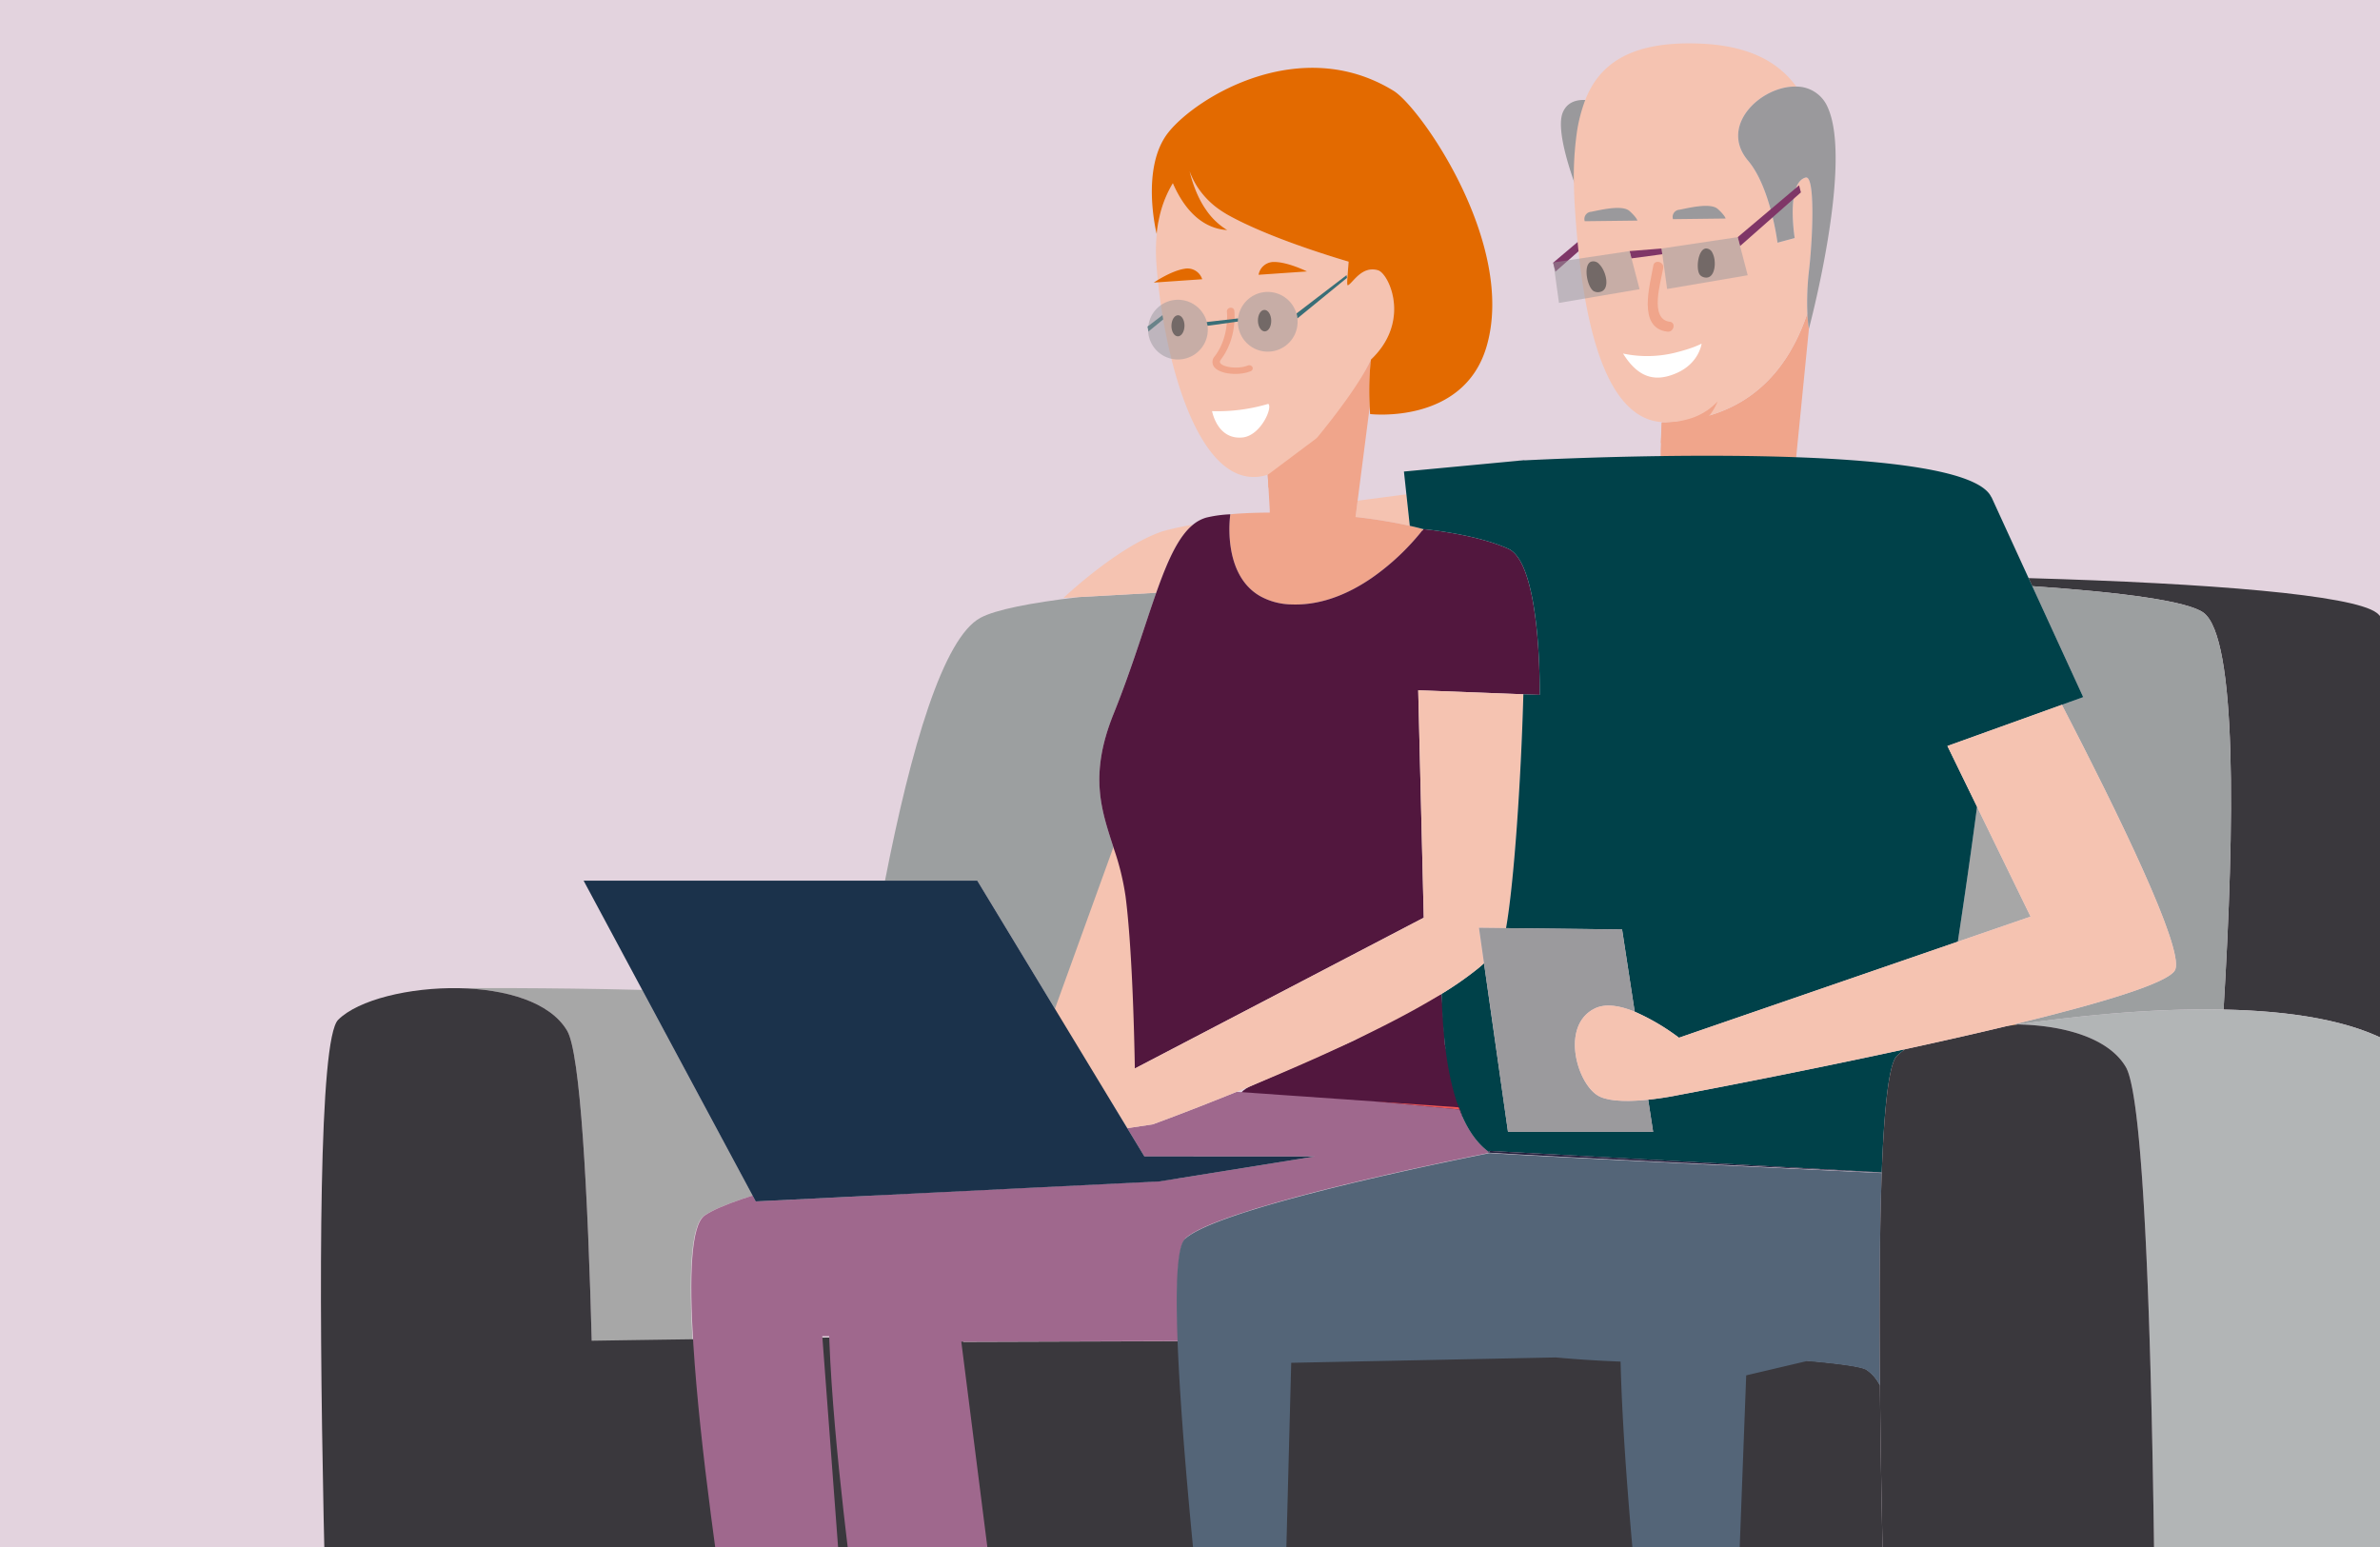 <svg xmlns="http://www.w3.org/2000/svg" xmlns:xlink="http://www.w3.org/1999/xlink" width="800" height="520" viewBox="0 0 800 520">
  <rect x="0" y="0" width="800" height="520" fill="#808080" stroke="none"/>
  <defs>
    <clipPath id="clip-path">
      <rect id="Rectangle_84" data-name="Rectangle 84" width="800" height="520" fill="#fff" stroke="#707070" stroke-width="1"/>
    </clipPath>
    <clipPath id="clip-Research_-_Attitudes_and_motivations">
      <rect width="800" height="520"/>
    </clipPath>
  </defs>
  <g id="Research_-_Attitudes_and_motivations" data-name="Research - Attitudes and motivations" clip-path="url(#clip-Research_-_Attitudes_and_motivations)">
    <rect width="800" height="520" fill="#fff"/>
    <rect id="Rectangle_1" data-name="Rectangle 1" width="800" height="520" fill="#e3d3de"/>
    <g id="Mask_Group_8" data-name="Mask Group 8" clip-path="url(#clip-path)">
      <g id="Group_370" data-name="Group 370" transform="translate(-121 -64)">
        <path id="Path_867" data-name="Path 867" d="M457.2,1364.141s-69.894-2.676-71.161-5.726,2.8-4.71,4.484-5.41,33.508-14.809,33.508-14.809l29.658-15.768,1.134,17.155,5.807,24.055Z" transform="translate(151.893 -924.364)" fill="#52173e"/>
        <path id="Path_868" data-name="Path 868" d="M373.247,1239.063l16.793-12.849.154.894-16.675,13.636Z" transform="translate(133.501 -1065.307)" fill="#396e77"/>
        <path id="Path_869" data-name="Path 869" d="M428.547,1233.076l20.614-17.415.619,2.37L429.33,1236.07Z" transform="translate(214.51 -1080.766)" fill="#7f3667"/>
        <path id="Path_870" data-name="Path 870" d="M657.235,1419.891c-.16-8.822-.293-17.6-.394-26.221,0-.328-.007-.661-.012-.989q-.045-3.979-.079-7.9a13.547,13.547,0,0,0-4.567-5.325c-1.728-1.013-8.76-2.025-19.909-3-2.435-.212-5.073-.424-7.89-.631-14.156-1.048-32.965-2.034-54.908-2.909-7.254-.289-14.851-.564-22.731-.826-8.327-.277-16.973-.537-25.872-.779-26.13-.709-54.437-1.262-83.259-1.6q-5.121.063-10.224.1l.012.1-6.744.02-61.827.19-11.067.034,3.517,27.725,3.631,28.635,4.905,38.657,68.674-.067,28.053-.027,119.446-.116,32.623-.032,49.633-.049C657.859,1450.13,657.509,1434.949,657.235,1419.891Z" transform="translate(96.17 -855.099)" fill="#3a383d"/>
        <path id="Path_871" data-name="Path 871" d="M431.235,1453.1H417.483l-2.561,2.6-2.647,2.691a119.38,119.38,0,0,0-16.357,1.524,137.205,137.205,0,0,0-17.666,3.929c-18.467,5.455-14.905,9.13-14.905,9.13l69.458,1.62v-21.5Z" transform="translate(118.595 -732.939)" fill="#e6f2ea"/>
        <path id="Path_872" data-name="Path 872" d="M337.382,1455.9l7.843-1.2-8.026.1Z" transform="translate(80.695 -730.59)" fill="none"/>
        <path id="Path_873" data-name="Path 873" d="M488.563,1280.03l4.484-45.2a39.8,39.8,0,0,1-.515-5.225c-6.729,20.113-20.771,35.4-46.791,36.635a18.6,18.6,0,0,1-2.14-.022c-.214,5.494-.387,9.559-.387,9.559s.015,6.754.128,7.912C457.567,1283.5,473.394,1279.485,488.563,1280.03Z" transform="translate(235.995 -1060.335)" fill="#f0a58b"/>
        <path id="Path_874" data-name="Path 874" d="M552.2,1277.379c11.247,8.37,10.491,71.009,6.719,133.377,22.105.444,43.426,3.537,57.4,11.873,4.378-66.061,5.995-136.348-5.965-145.251-8.09-6.022-56.217-9.914-116.969-11.642l1.24,2.7C525.433,1270.541,547.025,1273.523,552.2,1277.379Z" transform="translate(309.496 -1007.409)" fill="#3a383d"/>
        <path id="Path_875" data-name="Path 875" d="M507.522,1306.706c18.871,36.416,40.922,81.625,38.127,88.963-1.691,4.442-25.3,11.432-54.274,18.459.451,0,.9.012,1.356.022,17.456-2.543,43.8-5.511,69.143-5,3.771-62.369,4.528-125.007-6.719-133.378-5.179-3.855-26.771-6.838-57.575-8.938l17.1,37.294Z" transform="translate(306.546 -1005.803)" fill="#9c9fa0"/>
        <path id="Path_876" data-name="Path 876" d="M425.123,1277.99c1.205-3.626,2.356-7.055,3.488-10.256l-26.044,1.449c-16.315,1.933-27.972,4.247-33.017,6.946-12.568,6.725-23.4,43.728-32.113,88.381h31.018l20.993,34.641,7.73,12.755,17.289-57.865c-4.148-12.924-8.644-24.617-.2-45.576C418.68,1297.495,422.081,1287.132,425.123,1277.99Z" transform="translate(81.044 -1004.484)" fill="#9c9fa0"/>
        <path id="Path_877" data-name="Path 877" d="M490.2,1296.917c-2.011,15.278-4.247,30.748-6.465,45.344l24.462-8.427Z" transform="translate(295.35 -961.734)" fill="#a7a7a7"/>
        <path id="Path_878" data-name="Path 878" d="M315.674,1335.979c4.415,7.484,6.931,52.993,8.354,107.506,10.229-.7,21.6-1.282,33.892-1.767-1.462-23.081-.823-40.377,3.828-43.589,2.536-1.748,6.958-3.626,12.615-5.546h0l.007,0q1.749-.6,3.648-1.193l-37.1-69.128c-32.16-.816-61.566-.589-61.566-.589v.01C294.855,1321.981,309.9,1326.194,315.674,1335.979Z" transform="translate(-4.039 -925.516)" fill="#a7a7a7"/>
        <g id="Group_181" data-name="Group 181" transform="translate(321.46 609.779)">
          <path id="Path_879" data-name="Path 879" d="M659.327,1518.5c-.8-19.729-2.443-62.677-3.69-110.176l-49.633.05-32.623.032-119.446.116-28.053.027-68.674.067,5.465,43.069-13.128,1.553,2.96,32.946.828-.143,3.249,33.917h0c.187.675.389,1.469.577,2.327l77.582-.971,2.561-2.6h15.322v2.379l133.176-1.669.7-.71h15.322v.51Z" transform="translate(-222.681 -1408.32)" fill="#b2b5b6"/>
          <path id="Path_880" data-name="Path 880" d="M360.838,1489.241l-4.289-33.838-12.1,1.432s-3.377-20.774-7.106-48.378l-4.622,0,3.863,51.612-5.5,1.112,1.864,22.327,1.006-.175,3.1,32.339a43.093,43.093,0,0,1,1.181,4.812c4.3-.729,7.385-1.171,7.385-1.171l.54,3.239,8.026-.1,8.358-1.275,1-.18-4.272-31.489Z" transform="translate(-249.723 -1408.119)" fill="#b2b5b6"/>
          <path id="Path_881" data-name="Path 881" d="M362.328,1486.8l-2.79-21.615-8.449,1.708s-4.6-25.652-9.517-58.416l-43.5.044c.436,52.438.284,98.868.2,115.219l17.806-.224c7.331-3.6,31.666-7.079,31.666-7.079l.725,4.336,16.2-2.472.754-.136-4.227-31.168Z" transform="translate(-298.076 -1408.094)" fill="#b2b5b6"/>
        </g>
        <path id="Path_882" data-name="Path 882" d="M456.718,1428.191c-5.437-10.333-10.483-20.71-14.728-30.7a203.163,203.163,0,0,1-9.936-28.383c-51.339.5-98.869,1.107-141.606,1.824.914,8.671,1.725,17.555,2.433,26.56.821,10.434,1.511,21.013,2.093,31.574.685,12.5,1.22,24.96,1.629,37.119l181.719-.044C471.024,1454.129,463.561,1441.2,456.718,1428.191Z" transform="translate(12.211 -855.983)" fill="#3a383d"/>
        <path id="Path_883" data-name="Path 883" d="M353.1,1535.706c-.1-11.774-.224-23.841-.389-35.943-.138-10.227-.3-20.471-.5-30.575-.17-8.718-.362-17.321-.582-25.716-1.422-54.513-3.939-100.022-8.354-107.506-5.778-9.785-20.818-14-36.318-14.3-16.7-.323-33.922,3.9-40.661,10.637-13,12.994,0,324.907,0,324.907h86.974s.015-2.248.034-6.286C353.38,1634.573,353.533,1588.145,353.1,1535.706Z" transform="translate(-31.637 -925.503)" fill="#3a383d"/>
        <path id="Path_884" data-name="Path 884" d="M419.832,1264.891l-1.141-10.579c-5.489.707-10.981,1.425-16.384,2.142l-.705,5.472A174.657,174.657,0,0,1,419.832,1264.891Z" transform="translate(175.038 -1024.146)" fill="#f5c3b1"/>
        <path id="Path_885" data-name="Path 885" d="M395.12,1260.656c-15.019,5-33.345,22.4-33.345,22.4l5.139-.286,26.044-1.449c.126-.358.254-.717.38-1.067,3.655-10.2,7.19-17.905,11.964-21.8A89.707,89.707,0,0,0,395.12,1260.656Z" transform="translate(116.696 -1018.074)" fill="#f5c3b1"/>
        <path id="Path_886" data-name="Path 886" d="M342.91,1429.849l-19.9,4.021,2.791,21.615,18.972-3.309Z" transform="translate(59.912 -767.004)" fill="#f5c3b1"/>
        <path id="Path_887" data-name="Path 887" d="M345.7,1462.749l18.706-3.262-2.96-32.947-20.036,2.371Z" transform="translate(86.871 -771.849)" fill="#f5c3b1"/>
        <path id="Path_888" data-name="Path 888" d="M25.563,97.478,47.749,58.19c-.974-13.278-2.408-27.1-4.5-37.462C41.712,13.09,38.612,6.429,35.407,0L0,76.307,19.511,97.035C21.611,97.176,23.635,97.325,25.563,97.478Z" transform="matrix(0.996, -0.087, 0.087, 0.996, 464.627, 339.04)" fill="#f5c3b1"/>
        <path id="Path_889" data-name="Path 889" d="M347.463,1369.393c.02.175.037.35.054.523l2.507-.018c-1.186-.02-1.822-.032-1.822-.032Z" transform="translate(95.731 -855.565)" fill="#ef5655"/>
        <path id="Path_890" data-name="Path 890" d="M410.392,1265.755l-.621.034.207,1.93.175-.01Z" transform="translate(187.005 -1007.383)" fill="#fff"/>
        <path id="Path_891" data-name="Path 891" d="M409.855,1266.558l.081.752.094-.761Z" transform="translate(187.128 -1006.222)" fill="#fff"/>
        <path id="Path_892" data-name="Path 892" d="M409.76,1265.675l.027.254.621-.035.027-.234Z" transform="translate(186.989 -1007.522)" fill="#fff"/>
        <path id="Path_893" data-name="Path 893" d="M449.057,1243.528c-5.494-1.651-8.452,4.252-10.106,5.031-.574.271-.121-3.064.2-7.935-8.053-2.38-27.659-8.541-40.4-15.612-1.008-.56-1.94-1.149-2.815-1.753a27.8,27.8,0,0,1-7.035-6.9,25.842,25.842,0,0,1-3.185-6.1,44.059,44.059,0,0,0,2.773,8.115,31.582,31.582,0,0,0,3,5.189,23.164,23.164,0,0,0,6.884,6.455c-9.874-.606-15.442-9.145-18.3-15.763a39.451,39.451,0,0,0-5.065,14.087,58.361,58.361,0,0,0-.473,12.81c2.043,29.722,13.379,75.859,35.549,71.58.621-.12,1.247-.3,1.873-.488,12.418-3.668,25.568-19.821,34.223-37.73a3.2,3.2,0,0,1,.422-.636c.012-.106.025-.219.039-.326.69-.653,1.314-1.314,1.9-1.977C459.533,1259.079,452.486,1244.561,449.057,1243.528Z" transform="translate(135.168 -1088.674)" fill="#f5c3b1"/>
        <path id="Path_894" data-name="Path 894" d="M346.972,1369.08l1.21.776c-.027-.261-.052-.515-.081-.779Z" transform="translate(95.011 -856.028)" fill="#ef5655"/>
        <path id="Path_895" data-name="Path 895" d="M348.5,1369.625c1.849.032,5.041.084,9.3.14l.017-.185Q353.145,1369.6,348.5,1369.625Z" transform="translate(97.253 -855.291)" fill="#ef5655"/>
        <path id="Path_896" data-name="Path 896" d="M432.328,1339.066l-28.053-1.957,28.354,2.709C432.533,1339.561,432.424,1339.325,432.328,1339.066Z" transform="translate(178.954 -902.857)" fill="#ef5655"/>
        <path id="Path_897" data-name="Path 897" d="M570.177,1344.065c-.288-.656-.56-1.343-.831-2.034-.037-.094-.076-.187-.113-.281l-28.354-2.709-46.559-3.251q-1.268.514-2.494,1.011c-14.977,6.037-25.689,9.924-25.689,9.924l-8.573,1.282,3.419,5.642,2.344,3.865h57.257l-45.919,7.382,0-.032-6.064.976-40.067,1.982-9.909.491-24.072,1.191-7.175.354-13.912.69-.444.074-13.091.649-25.287,1.252-1.96.1-.976-1.819-.074-.138c-1.2.38-2.354.757-3.466,1.134v0l-.047.017-.136.045-.007,0h0l0,0c-5.566,1.9-9.921,3.752-12.428,5.482-4.654,3.21-5.29,20.505-3.828,43.59.54,8.514,1.363,17.806,2.378,27.481s2.223,19.724,3.525,29.729c1.637,12.593,3.424,25.117,5.171,36.746,4.92,32.763,9.517,58.413,9.517,58.413l8.45-1.706,19.9-4.022,5.5-1.112-3.86-51.612-2.815-37.625-2.154-28.812-.007-.091-2.142-28.647-.133-1.758,2.317-.007c.02.574.037,1.139.059,1.72.34,8.812,1.008,18.546,1.886,28.66l.01.123c.818,9.4,1.814,19.115,2.9,28.753,1.479,13.082,3.12,25.989,4.7,37.679,3.729,27.6,7.106,48.381,7.106,48.381l12.1-1.434,20.037-2.369,13.128-1.556-5.465-43.067-4.905-38.656-3.633-28.637-3.517-27.725,11.07-.034,61.827-.187,0-.077-.015-.311c-.7-18.671-.143-31.6,2.438-34.06l.064-.059-.01-.081c10.745-9.576,77.353-23.666,96.888-27.635,2.268-.46,3.907-.786,4.742-.951.128-.143.244-.271.335-.37C575.425,1353.336,572.479,1349.268,570.177,1344.065Z" transform="translate(42.35 -904.79)" fill="#9f688d"/>
        <path id="Path_898" data-name="Path 898" d="M445.03,1291.611a174.532,174.532,0,0,0-18.23-2.965l.705-5.472,4.065-31.558a98.56,98.56,0,0,1,.36-15.544,3.2,3.2,0,0,0-.421.636c-5.694,11.785-22.059,30.564-22.059,30.564s-7.916,5.912-12.163,7.167l.683,11.777s-.01.36,0,.949c-8.664.044-13.256.573-13.256.573v.008c0,.02-.081.56-.16,1.472-.335,3.9-.621,14.711,5.326,21.937q.521.632,1.112,1.228a17.411,17.411,0,0,0,3.717,2.859,22.482,22.482,0,0,0,10.52,2.8c7.949.318,15.324-2.13,21.694-5.613q1.948-1.068,3.769-2.248c.377-.245.757-.491,1.126-.74a79.822,79.822,0,0,0,13.838-12.061c1.859-2.029,3.1-3.583,3.626-4.262l.239.05.052-.431S447.971,1292.267,445.03,1291.611Z" transform="translate(149.84 -1050.865)" fill="#f0a58b"/>
        <path id="Path_899" data-name="Path 899" d="M375.131,1476.093c-.187-.858-.389-1.651-.577-2.326h0l-3.249-33.917-.828.143-18.709,3.263-1.565.271,4.272,31.489-1,.181-8.359,1.274-7.843,1.2,1.8,10.809,36.086-3.286C376.226,1482.825,375.777,1479.068,375.131,1476.093Z" transform="translate(80.803 -752.355)" fill="#6b696d"/>
        <path id="Path_900" data-name="Path 900" d="M355.451,1471.175l-3.1-32.339-1.006.175-18.972,3.308-1.122.2,4.227,31.168-.754.136-16.2,2.472.39,2.334,1.412,8.472,7.348-.667a11.087,11.087,0,0,1,4.6-4.5c2.549-1.272,7.232-2.529,12.231-3.624,4.176-.917,8.563-1.715,12.125-2.319A43.06,43.06,0,0,0,355.451,1471.175Z" transform="translate(53.338 -753.838)" fill="#6b696d"/>
        <path id="Path_901" data-name="Path 901" d="M438.385,1200.579c-2.924-.249-6.557.32-8.151,4.168-2.327,5.62,2.47,19.712,4.373,24.858a106.089,106.089,0,0,1,1.055-18.731A52.433,52.433,0,0,1,438.385,1200.579Z" transform="translate(216.067 -1102.933)" fill="#9a999c"/>
        <path id="Path_902" data-name="Path 902" d="M415.907,1338.33l0,0v0Z" transform="translate(195.991 -901.075)" fill="#ef5655"/>
        <path id="Path_903" data-name="Path 903" d="M492.749,1362.583s-4.5.961-9.978,1.528l1.661,10.819H435.65l-8.06-56.665q-.954.856-2.014,1.729a112.869,112.869,0,0,1-12.231,8.534c.343,14.33,1.923,26.978,5.208,36.692.259.6.471,1.085.638,1.462l.138.01.242.751.084.272,0,0h0c.158.5.37,1.176.629,2.018,2.3,5.2,5.248,9.271,8.93,11.95.207-.23.333-.365.333-.365l131.739,7.227c.816-21.711,2.386-36.442,5.05-39.105a19.159,19.159,0,0,1,2.884-2.33C529.922,1355.651,492.749,1362.583,492.749,1362.583Z" transform="translate(192.241 -930.464)" fill="#004149"/>
        <path id="Path_904" data-name="Path 904" d="M415.98,1338.489l-.084-.272-.042,0Z" transform="translate(195.916 -901.237)" fill="#ef5655"/>
        <path id="Path_905" data-name="Path 905" d="M419.648,1344.366l.643-.129c-.106-.073-.2-.165-.308-.241C419.892,1344.094,419.776,1344.222,419.648,1344.366Z" transform="translate(201.474 -892.771)" fill="#24223f"/>
        <path id="Path_906" data-name="Path 906" d="M419.784,1344.212c.106.076.2.167.308.242,18.711,1.232,100.126,5.183,131.761,6.707l0-.086-131.739-7.227S419.991,1343.983,419.784,1344.212Z" transform="translate(201.673 -892.987)" fill="#24223f"/>
        <path id="Path_907" data-name="Path 907" d="M478.011,1453.1l-.7.71L472.8,1458.4a125.376,125.376,0,0,0-21.2,2.359c-3.981.759-8.314,1.763-12.827,3.094-18.467,5.455-14.9,9.13-14.9,9.13l69.456,1.62v-21.5Z" transform="translate(207.264 -732.939)" fill="#e6f2ea"/>
        <path id="Path_908" data-name="Path 908" d="M614.209,1350.852c-31.634-1.523-113.05-5.476-131.761-6.707l-.643.126c-.836.165-2.475.491-4.742.952-19.63,3.991-86.836,18.2-97.065,27.779l-.066.059c-2.578,2.462-3.138,15.389-2.435,34.06l.012.311,0,.077c.306,8,.841,17.03,1.543,26.741.022.328.049.66.071.988.636,8.672,1.4,17.865,2.258,27.328,1.185,13.089,2.541,26.683,3.961,40.117,3.293,31.141,6.921,61.378,9.519,82.273-1.331.776-3.3,2.349-2.569,4.557,1.082,3.239,3.1,1.08,2.45,3.745s-3.384,1.079-1.3,4.9,4.824,2.953,2.953,6.768-2.81,6.266-1.513,6.7,3.53,1.226,3.53,1.226h12.1a7.917,7.917,0,0,1,1.57-2.739c1.383-1.8-.015-1.582,0-3.1s-.128-1.439,1.528-2.519,2.159-1.151.286-3.312-3.268-2.376-1.814-4.681,1.713-2.087,0-3.816a4.9,4.9,0,0,1-1-1.484l2.317-88.541,1.067-40.814.712-27.217.025-.988.5-19.007,88.918-1.8,0,0c6.961.643,14.311,1.109,21.79,1.4.135,5.484.37,11.346.693,17.5.017.325.035.659.052.988.453,8.428,1.06,17.375,1.78,26.614,1.094,14.032,2.448,28.711,3.914,43.2,3.365,33.306,7.306,65.573,9.983,86.516h0c-1.728,2.728-.323,3.591-.648,5.428s-6.263,2.27-2.268,4.86,5.075,1.188,3.456,4.538-2.268,5.4-.648,6.155a11.47,11.47,0,0,1,3.241,2.81h15.322s2.25-4.216,1.311-7.023a3.26,3.26,0,0,0-.988-1.442l.131-3.472c2.25-.4,4.76-.1,3.234-2.428a6.1,6.1,0,0,0-3.054-2.319l.081-2.108c2.216-2.81,4.161-2.6,2.758-4.106a6.74,6.74,0,0,0-2.546-1.479l3.258-85.96,1.671-44.006,1-26.475.039-.991.461-12.177,20.486-4.824c11.149.974,18.181,1.988,19.909,3a13.526,13.526,0,0,1,4.567,5.321q-.07-7.465-.1-14.7C613.425,1386.3,613.615,1366.716,614.209,1350.852Z" transform="translate(139.317 -892.551)" fill="#546578"/>
        <path id="Path_909" data-name="Path 909" d="M509.284,1237.9c-6.67,1.775-3.685,20.343-3.685,20.343l-5.77,1.563s-2.327-18.642-9.894-27.577c-9.973-11.777,4.5-25.245,16.209-24.893-6.872-9.419-17.718-13.927-32.83-14.467-23.929-.853-33.683,7.666-38.127,19.007a52.434,52.434,0,0,0-2.724,10.3,106.093,106.093,0,0,0-1.055,18.731c.042,2.071.121,4.166.249,6.258,1.891,30.439,7.577,71.453,29.283,72.956a18.654,18.654,0,0,0,2.14.022c26.019-1.24,40.062-16.522,46.791-36.635a93.452,93.452,0,0,1,.592-14.747c.35-3.123.658-6.9.858-10.735C511.852,1247.828,511.606,1237.288,509.284,1237.9Z" transform="translate(218.657 -1114.234)" fill="#f5c3b1"/>
        <path id="Path_910" data-name="Path 910" d="M483.922,1205.78a11.408,11.408,0,0,0-10.6-7.069c-11.713-.352-26.182,13.116-16.209,24.893,7.567,8.935,9.894,27.577,9.894,27.577l5.771-1.563s-2.985-18.568,3.685-20.343c2.322-.616,2.568,9.924,2.036,20.121-.2,3.83-.508,7.612-.858,10.734a93.45,93.45,0,0,0-.592,14.747,39.847,39.847,0,0,0,.515,5.226h0S492.413,1224.748,483.922,1205.78Z" transform="translate(251.475 -1105.606)" fill="#9a999c"/>
        <path id="Path_911" data-name="Path 911" d="M500.029,1471.475l-40.267-.817-1.459-12.6-.283-2.453s-18.745-2.733-28.243,2.882-10.747,16.458-10.747,16.458l85.155,1.153v-4.542Z" transform="translate(200.569 -730.243)" fill="#004149"/>
        <path id="Path_912" data-name="Path 912" d="M436.62,1471.059l-35.42-.717-1.467-12.652-.276-2.4s-18.746-2.734-28.243,2.881-10.747,16.456-10.747,16.456l85.155,1.156v-4.542Z" transform="translate(114.78 -730.708)" fill="#004149"/>
        <path id="Path_913" data-name="Path 913" d="M623.8,1340.191a41.942,41.942,0,0,0-5.307-3.712c-13.974-8.337-35.295-11.429-57.4-11.873-25.339-.51-51.686,2.457-69.143,5,15.485.306,30.511,4.52,36.281,14.3,4.688,7.942,7.237,56.8,8.6,113.385.01.328.017.66.025.988,2.105,88.08,1.368,194.374,1.368,194.374H491.907l.069,1.072H636.7S660.392,1370.534,623.8,1340.191Z" transform="translate(307.325 -921.258)" fill="#b2b5b6"/>
        <path id="Path_914" data-name="Path 914" d="M494.178,1326.613c-.451-.01-.9-.02-1.356-.022-.806.2-1.622.39-2.435.587C491.595,1326.993,492.864,1326.8,494.178,1326.613Z" transform="translate(305.099 -918.265)" fill="#f8a04f"/>
        <path id="Path_915" data-name="Path 915" d="M564.453,1455.273c-.008-.328-.015-.66-.025-.989-1.368-56.589-3.917-105.443-8.605-113.385-5.77-9.778-20.8-13.993-36.281-14.3-1.314.19-2.583.38-3.791.564-5.319,1.277-10.794,2.554-16.335,3.813q-2.662.6-5.339,1.2c-4.114.922-8.24,1.832-12.349,2.724a19.141,19.141,0,0,0-2.884,2.329c-2.665,2.665-4.235,17.395-5.051,39.106l0,.086c-.594,15.866-.784,35.452-.7,56.8q.03,7.228.1,14.7.033,3.927.079,7.9c.005.328.008.66.012.989.1,8.625.234,17.4.394,26.221.274,15.058.624,30.24,1.011,44.987,1.247,47.5,2.891,90.446,3.69,110.175.293,7.284.473,11.44.473,11.44h86.976S566.558,1543.353,564.453,1455.273Z" transform="translate(279.734 -918.252)" fill="#3a383d"/>
        <path id="Path_916" data-name="Path 916" d="M512.246,1285.562a65.172,65.172,0,0,0-1.595-6.667c-.128-.427-.264-.841-.4-1.253-.128-.382-.256-.766-.392-1.134-1.44-3.879-3.3-6.791-5.723-7.888-.993-.451-2.046-.865-3.118-1.261-11.06-4.08-25.472-5.337-25.472-5.337l-.052.431-.239-.049c-.523.677-1.767,2.233-3.626,4.262a80.107,80.107,0,0,1-13.4,11.76c-.146.1-1.186.8-1.563,1.04q-1.819,1.176-3.769,2.248c-6.369,3.483-13.744,5.93-21.693,5.612a22.469,22.469,0,0,1-10.52-2.8,17.388,17.388,0,0,1-3.717-2.859q-.592-.6-1.112-1.228c-5.948-7.227-5.662-18.035-5.327-21.937.079-.913.158-1.453.16-1.471a41.608,41.608,0,0,0-8.1,1.114,12.343,12.343,0,0,0-4.454,2.388c-4.774,3.894-8.309,11.6-11.965,21.8-.126.35-.254.709-.38,1.067-1.131,3.2-2.282,6.631-3.488,10.257-3.042,9.142-6.443,19.505-10.86,30.476-8.44,20.959-3.944,32.653.2,45.576a86.914,86.914,0,0,1,3.83,15.718c1.021,7.858,1.72,18.339,2.2,28.408.582,12.285.833,23.934.927,29.475l4.875-2.543,31.664-16.53,11.622-6.066,27.286-14.245,21.661-11.307-1.863-76.446,17.587.671,9.63.367,8.119.31,5.494.21S514.953,1299.852,512.246,1285.562Z" transform="translate(123.864 -1020.156)" fill="#52173e"/>
        <path id="Path_917" data-name="Path 917" d="M505.016,1360.984c2.657-14.866,5.053-49.841,5.822-78.605l-8.119-.311-9.63-.368-17.587-.67,1.864,76.445L455.7,1368.783l-27.286,14.245-11.622,6.066-31.664,16.53-8,4.173s-3.611-.69-8.637-1.311c-.942-.116-1.93-.229-2.958-.335l1.925,3.175,3.569,5.891,6.672,11.008,8.573-1.282s10.712-3.887,25.689-9.924q1.227-.5,2.494-1.01,1.176-.477,2.379-.971c14.309-5.859,31.546-13.333,46.964-21.144,3.384-1.713,6.677-3.444,9.835-5.176q1.172-.644,2.317-1.29c2.59-1.454,5.073-2.909,7.422-4.356a112.8,112.8,0,0,0,12.231-8.533q1.061-.873,2.014-1.73l-1.336-9.381-.362-2.549.565.008Z" transform="translate(122.208 -985.007)" fill="#f5c3b1"/>
        <path id="Path_918" data-name="Path 918" d="M619.423,1292.89l-1.24-2.7-12.49-27.242-.034.042a7.433,7.433,0,0,0-.68-1.136c-5.96-7.93-34.149-11.2-65.123-12.315-15.169-.545-31-.572-45.221-.377-21.977.305-40.086,1.143-45.938,1.439l0-.062-1.42.136-.589.031,0,.025-38.479,3.633.828,7.663,1.141,10.579c2.941.656,4.538,1.121,4.538,1.121s14.412,1.257,25.472,5.336c1.072.4,2.125.811,3.118,1.262,2.421,1.1,4.284,4.008,5.724,7.887.136.368.264.752.392,1.134.138.412.274.826.4,1.252a65.2,65.2,0,0,1,1.595,6.667c2.706,14.289,2.43,32.174,2.43,32.174l-5.494-.209c-.769,28.765-3.165,63.74-5.822,78.606l39.007.456,4.24,27.626a74.429,74.429,0,0,1,14.886,8.753h0l93.725-32.286c2.218-14.6,4.454-30.066,6.465-45.344l-9.958-20.429,13.059-4.7,25.42-9.15,7.158-2.578Z" transform="translate(184.702 -1031.859)" fill="#004149"/>
        <path id="Path_919" data-name="Path 919" d="M475.315,1371.2c-5.62.58-12.265.747-16.12-.974-7.607-3.4-13.717-23.9-1.807-29.7,3.648-1.775,8.464-.932,13.387,1.082l-4.24-27.627-39.007-.456-8.529-.1-.564-.008.362,2.549,1.336,9.382,8.06,56.665h48.783Z" transform="translate(199.697 -937.554)" fill="#9b9a9d"/>
        <path id="Path_920" data-name="Path 920" d="M595.2,1283.01l-25.42,9.15-13.059,4.7,9.958,20.429,18,36.917-24.461,8.427-93.725,32.286h0a74.4,74.4,0,0,0-14.885-8.753c-4.922-2.014-9.739-2.857-13.387-1.082-11.911,5.8-5.8,26.3,1.807,29.7,3.855,1.721,10.5,1.553,16.12.974,5.474-.567,9.978-1.528,9.978-1.528s37.173-6.931,76.473-15.467c4.109-.892,8.235-1.8,12.349-2.724q2.673-.6,5.339-1.2c5.541-1.26,11.016-2.536,16.335-3.813.814-.2,1.629-.391,2.435-.587,28.97-7.027,52.584-14.018,54.274-18.459C636.127,1364.635,614.076,1319.426,595.2,1283.01Z" transform="translate(218.864 -982.107)" fill="#f5c3b1"/>
        <g id="Group_182" data-name="Group 182" transform="translate(317.178 360.027)">
          <path id="Path_921" data-name="Path 921" d="M495.066,1399.694H484.836l-2.343-3.866-3.42-5.642-6.671-11.01-3.57-5.891-1.924-3.175-9.526-15.718-7.73-12.757L428.66,1307H296.339l19.7,36.717,37.1,69.127.073.137.977,1.82,1.959-.1,25.287-1.251,13.347-.66,13.911-.689,7.175-.355,24.074-1.191,9.909-.49,40.067-1.983,6.062-.974,46.112-7.414Z" transform="translate(-296.339 -1306.996)" fill="#1b324b"/>
        </g>
        <path id="Path_922" data-name="Path 922" d="M343.927,1467.415l-1.412-8.472-.389-2.334-.725-4.335s-24.336,3.475-31.667,7.079l-.074.035C302.413,1463,302.413,1474,302.413,1474l46.749-1.563a20.826,20.826,0,0,1,1.341-4.2,16.118,16.118,0,0,1,.771-1.491Z" transform="translate(29.737 -734.155)" fill="#52173e"/>
        <path id="Path_923" data-name="Path 923" d="M398.764,1465.29l-36.086,3.285-1.8-10.809-.182-1.095-.54-3.238s-3.086.441-7.385,1.17c-3.562.6-7.949,1.4-12.125,2.32-5,1.094-9.682,2.351-12.231,3.624a11.092,11.092,0,0,0-4.6,4.5,16.189,16.189,0,0,0-.772,1.492,20.807,20.807,0,0,0-1.341,4.2,24.169,24.169,0,0,0-.535,4.422l82.226-2.751v-7.542Z" transform="translate(57.202 -732.455)" fill="#52173e"/>
        <path id="Path_924" data-name="Path 924" d="M390.362,1227.123l-16.271,1.121s5.812-3.98,10.419-4.656A5.178,5.178,0,0,1,390.362,1227.123Z" transform="translate(134.738 -1069.26)" fill="#e36a00"/>
        <path id="Path_925" data-name="Path 925" d="M388.38,1226.928l16.271-1.121s-6.3-3.146-10.956-3.182A5.18,5.18,0,0,0,388.38,1226.928Z" transform="translate(155.67 -1070.565)" fill="#e36a00"/>
        <path id="Path_926" data-name="Path 926" d="M393.565,1237.272l16.793-12.85.154.9-16.675,13.636Z" transform="translate(163.265 -1067.931)" fill="#396e77"/>
        <path id="Path_927" data-name="Path 927" d="M444.954,1219.442a2.423,2.423,0,0,1,2.157-3.169c2.973-.563,10.456-2.478,12.921-.242s2.613,3.2,2.613,3.2Z" transform="translate(238.394 -1081.774)" fill="#9a999c"/>
        <path id="Path_928" data-name="Path 928" d="M432.919,1219.723a2.428,2.428,0,0,1,2.157-3.172c2.973-.562,10.456-2.475,12.921-.239s2.615,3.2,2.615,3.2Z" transform="translate(220.764 -1081.364)" fill="#9a999c"/>
        <path id="Path_929" data-name="Path 929" d="M438.977,1221.652l10.734-.863.265,1.92-10.36,1.388Z" transform="translate(229.789 -1073.254)" fill="#7f3667"/>
        <path id="Path_930" data-name="Path 930" d="M453.724,1229.587l20.614-17.415.619,2.371-20.451,18.039Z" transform="translate(251.392 -1085.877)" fill="#7f3667"/>
        <g id="Group_184" data-name="Group 184" transform="translate(514.759 167.455)">
          <path id="Path_931" data-name="Path 931" d="M392.768,1232.728c.042,2-.927,3.636-2.164,3.66s-2.27-1.573-2.312-3.569.929-3.633,2.164-3.66S392.726,1230.732,392.768,1232.728Z" transform="translate(-359.22 -1228.447)" fill="#4d3b32"/>
          <path id="Path_932" data-name="Path 932" d="M380.887,1233.462c-.027,1.957-1.03,3.532-2.243,3.518s-2.172-1.618-2.147-3.577,1.03-3.532,2.243-3.515S380.914,1231.505,380.887,1233.462Z" transform="translate(-376.497 -1227.379)" fill="#4d3b32"/>
          <g id="Group_183" data-name="Group 183" transform="translate(13.799)">
            <path id="Path_933" data-name="Path 933" d="M392.458,1250.876c-3.587.619-7.774-.066-9.495-1.767a2.788,2.788,0,0,1-.1-3.947c5.043-6.687,4.089-14.976,4.077-15.058a1.174,1.174,0,0,1,1.114-1.22,1.146,1.146,0,0,1,1.37.878c.047.37,1.055,9.135-4.481,16.475-.56.742-.353,1.127-.044,1.432,1.3,1.284,5.994,1.832,9.007.632a1.29,1.29,0,0,1,1.632.5,1.058,1.058,0,0,1-.683,1.417A11.832,11.832,0,0,1,392.458,1250.876Z" transform="translate(-382.095 -1228.87)" fill="#f0a58b"/>
          </g>
          <path id="Path_934" data-name="Path 934" d="M379.778,1242.164a59.8,59.8,0,0,0,18.907-2.447c1.567,1.162-2.52,10.713-8.707,11.3S380.826,1246.648,379.778,1242.164Z" transform="translate(-366.13 -1207.421)" fill="#fff"/>
        </g>
        <path id="Path_935" data-name="Path 935" d="M393.243,1236.112a10.036,10.036,0,1,1-11.595-8.187A10.036,10.036,0,0,1,393.243,1236.112Z" transform="translate(133.601 -1063.015)" fill="#9a999c" opacity="0.5"/>
        <path id="Path_936" data-name="Path 936" d="M405.486,1235.042a10.036,10.036,0,1,1-11.595-8.186A10.035,10.035,0,0,1,405.486,1235.042Z" transform="translate(151.536 -1064.582)" fill="#9a999c" opacity="0.5"/>
        <path id="Path_937" data-name="Path 937" d="M381.306,1231.532l10.545-1.21-.061,1.057-10.182,1.419Z" transform="translate(145.307 -1059.289)" fill="#396e77"/>
        <path id="Path_938" data-name="Path 938" d="M455.093,1203.886c-31.218-19.218-66.1,1.957-75.667,13.915s-3.971,34.193-3.971,34.193.074-1.156.372-2.972c.123-.8.3-1.567.461-2.347a37.712,37.712,0,0,1,4.6-11.74c2.854,6.618,8.422,15.156,18.3,15.763a23.154,23.154,0,0,1-6.884-6.455,31.579,31.579,0,0,1-3-5.189,44.061,44.061,0,0,1-2.773-8.115,25.829,25.829,0,0,0,3.184,6.1,27.809,27.809,0,0,0,7.035,6.9c.875.6,1.807,1.193,2.815,1.752,12.746,7.071,32.352,13.232,40.4,15.612-.321,4.871-.774,8.206-.2,7.935,1.654-.779,4.612-6.683,10.106-5.031,3.429,1.033,10.476,15.551-.517,28.051-.584.662-1.208,1.324-1.9,1.976-.015.106-.027.22-.039.325a98.565,98.565,0,0,0-.36,15.544c.067,1.486.131,2.428.131,2.428s31.457,3.683,39.162-22.741C496.355,1255.5,464.188,1209.486,455.093,1203.886Z" transform="translate(134.35 -1109.351)" fill="#e36a00"/>
        <g id="Group_185" data-name="Group 185" transform="translate(666.562 179.493)">
          <path id="Path_939" data-name="Path 939" d="M438.083,1237.1a39.191,39.191,0,0,0,17.136-.2c6.655-1.61,9.268-3.143,9.268-3.143s-.767,6.514-8.3,9.86S443.013,1245.021,438.083,1237.1Z" transform="translate(-438.083 -1233.754)" fill="#fff"/>
        </g>
        <path id="Path_940" data-name="Path 940" d="M453.214,1222.283a2.369,2.369,0,0,0-2.184-1.5c-2.734.16-3.542,7.274-1.945,8.978a2.873,2.873,0,0,0,1.9.806C454.121,1230.79,454.7,1225.079,453.214,1222.283Z" transform="translate(243.405 -1073.261)" fill="#4d3b32"/>
        <path id="Path_941" data-name="Path 941" d="M437.368,1223.5a2.574,2.574,0,0,0-2.751-.833c-2.773,1.06-1.287,8.682.924,9.921a3.093,3.093,0,0,0,2.228.212C441.085,1232.007,439.82,1225.909,437.368,1223.5Z" transform="translate(221.188 -1070.701)" fill="#4d3b32"/>
        <path id="Path_942" data-name="Path 942" d="M443.32,1223.886c-1.028,6.268-5.534,20.959,4.728,22.192,2.169.26,3-3.069.813-3.333-7.027-.845-2.946-13.552-2.209-18.046C447.008,1222.531,443.678,1221.707,443.32,1223.886Z" transform="translate(233.412 -1070.593)" fill="#f0a58b"/>
        <path id="Path_943" data-name="Path 943" d="M428.584,1224.964l25.618-3.825,3.347,12.81-27.089,4.616Z" transform="translate(214.564 -1072.741)" fill="#9a999c" opacity="0.5"/>
        <path id="Path_944" data-name="Path 944" d="M443.332,1223.062l25.618-3.825,3.347,12.81-27.089,4.617Z" transform="translate(236.168 -1075.527)" fill="#9a999c" opacity="0.5"/>
        <path id="Path_945" data-name="Path 945" d="M389.631,1262.623l24.644-18.464s-6.436,11.73-12.435,16.625a31.674,31.674,0,0,1-11.957,6.19Z" transform="translate(157.502 -1039.019)" fill="#f0a58b"/>
        <path id="Path_946" data-name="Path 946" d="M443.514,1248.814a32.422,32.422,0,0,0,10.054-1.555,21.217,21.217,0,0,0,8.78-5.623,21.528,21.528,0,0,1-8.6,10.02c-6.456,3.981-10.518,4-10.518,4Z" transform="translate(236.023 -1042.715)" fill="#f0a58b"/>
        <rect id="Rectangle_36" data-name="Rectangle 36" width="780.518" height="701.211" transform="translate(201.088 74.773)" fill="none"/>
      </g>
    </g>
  </g>
</svg>

